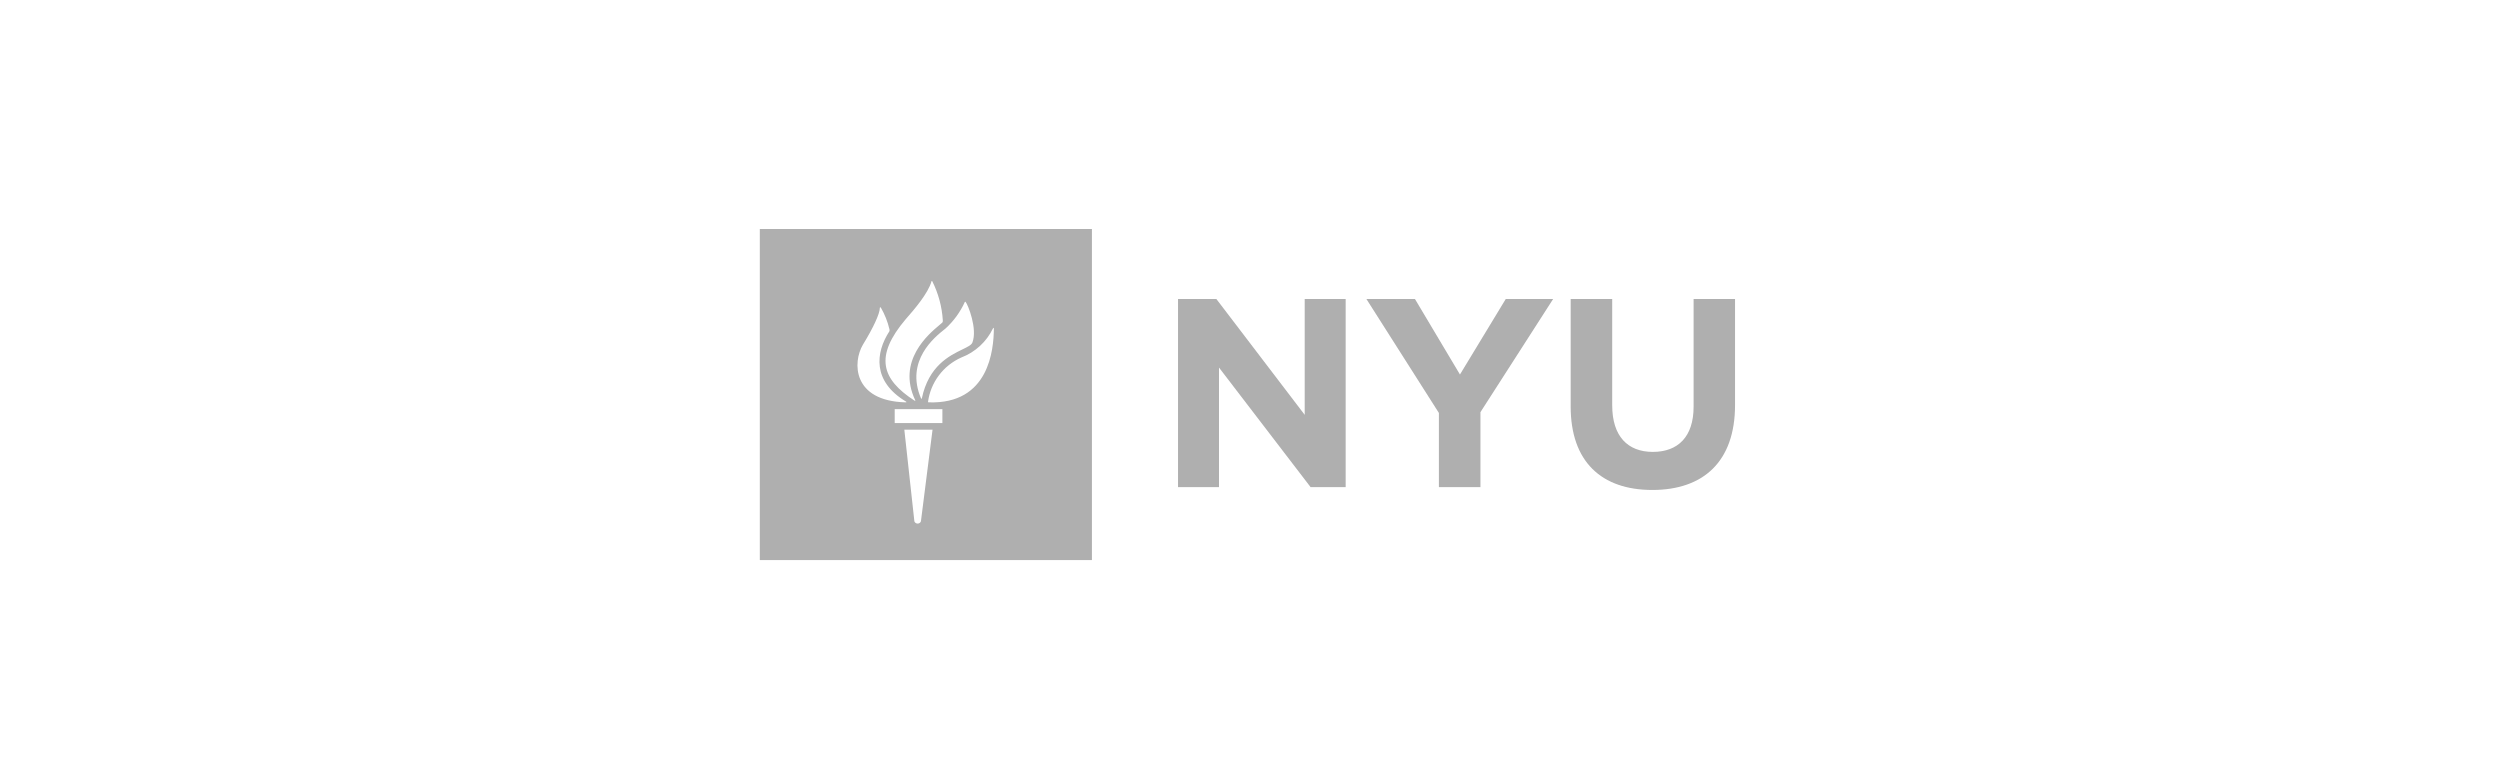 <svg width="640" height="200" viewBox="0 0 640 200" fill="none" xmlns="http://www.w3.org/2000/svg">
<rect x="0" y="0" width="640" height="200" fill="#808080" stroke="none"/>
<g id="partner_nyu">
<rect width="320" height="100" transform="scale(2)" fill="white"/>
<g id="partners_svg_nyu_mono" opacity="0.7">
<g id="Group" opacity="0.6">
<path id="Path" d="M301.577 76.544H311.389L334.004 106.201V76.544H344.489V124.704H335.513L312.063 94.093V124.704H301.577V76.544Z" fill="#3F3F3F"/>
<path id="Path_2" d="M368.357 105.717L349.799 76.544H362.225L373.748 95.88L385.474 76.544H397.603L378.991 105.515V124.704H368.357V105.717Z" fill="#3F3F3F"/>
<path id="Path_3" d="M402.092 104.064V76.544H412.726V103.795C412.726 111.629 416.647 115.687 423.13 115.687C429.613 115.687 433.562 111.764 433.562 104.131V76.544H444.168V103.688C444.168 118.267 435.961 125.43 422.995 125.43C410.03 125.43 402.092 118.241 402.092 104.064Z" fill="#3F3F3F"/>
<rect id="Rectangle" x="203.757" y="64.504" width="63.533" height="73.261" fill="white"/>
<path id="Shape" fill-rule="evenodd" clip-rule="evenodd" d="M279.528 143.382H194.512V58.618H279.528V143.382ZM234.082 133.478C234.22 133.817 234.551 134.038 234.917 134.038C235.284 134.038 235.614 133.817 235.753 133.478L238.731 109.99H231.507L234.082 133.478ZM241.252 104.736V108.297H229.041V104.736H241.252ZM237.707 103.002C253.273 103.553 254.365 89.417 254.433 84.19C254.433 83.881 254.284 83.854 254.203 84.069C252.559 87.488 249.666 90.151 246.117 91.513C241.483 93.567 238.248 97.87 237.572 102.881C237.584 102.947 237.64 102.997 237.707 103.002ZM246.359 89.459C243.094 91.044 237.741 93.644 235.995 101.968C235.999 102.027 235.954 102.078 235.894 102.082C235.835 102.085 235.783 102.04 235.78 101.981C231.66 92.346 239.341 86.253 241.845 84.266L242.06 84.096C244.157 82.184 245.84 79.866 247.006 77.283C247.018 77.283 247.039 77.276 247.062 77.269C247.12 77.25 247.195 77.225 247.195 77.283C247.815 78.022 250.281 84.203 248.934 87.683C248.698 88.323 247.706 88.805 246.359 89.459ZM234.297 102.451C229.526 92.376 237.714 85.534 240.506 83.201C240.79 82.964 241.018 82.774 241.171 82.631C241.363 82.461 241.361 82.29 241.358 82.107C241.357 82.058 241.357 82.009 241.359 81.959C241.135 78.494 240.219 75.109 238.664 72.002C238.57 71.881 238.489 71.935 238.462 72.002C237.655 75.087 233.795 79.501 232.298 81.213L232.297 81.213C232.118 81.417 231.973 81.583 231.871 81.704C223.785 91.244 225.658 97.049 234.068 102.532C234.243 102.653 234.432 102.572 234.297 102.451ZM227.693 84.794C224.135 90.25 223.259 97.641 231.979 102.828C232.1 102.908 232.06 103.043 231.817 103.002C218.219 102.639 218.219 92.763 220.914 88.221C223.502 84.015 225.24 80.306 225.24 78.815C225.254 78.613 225.389 78.586 225.537 78.815C226.514 80.521 227.24 82.358 227.693 84.27C227.748 84.441 227.748 84.624 227.693 84.794Z" fill="#3F3F3F"/>
</g>
</g>
</g>
</svg>
